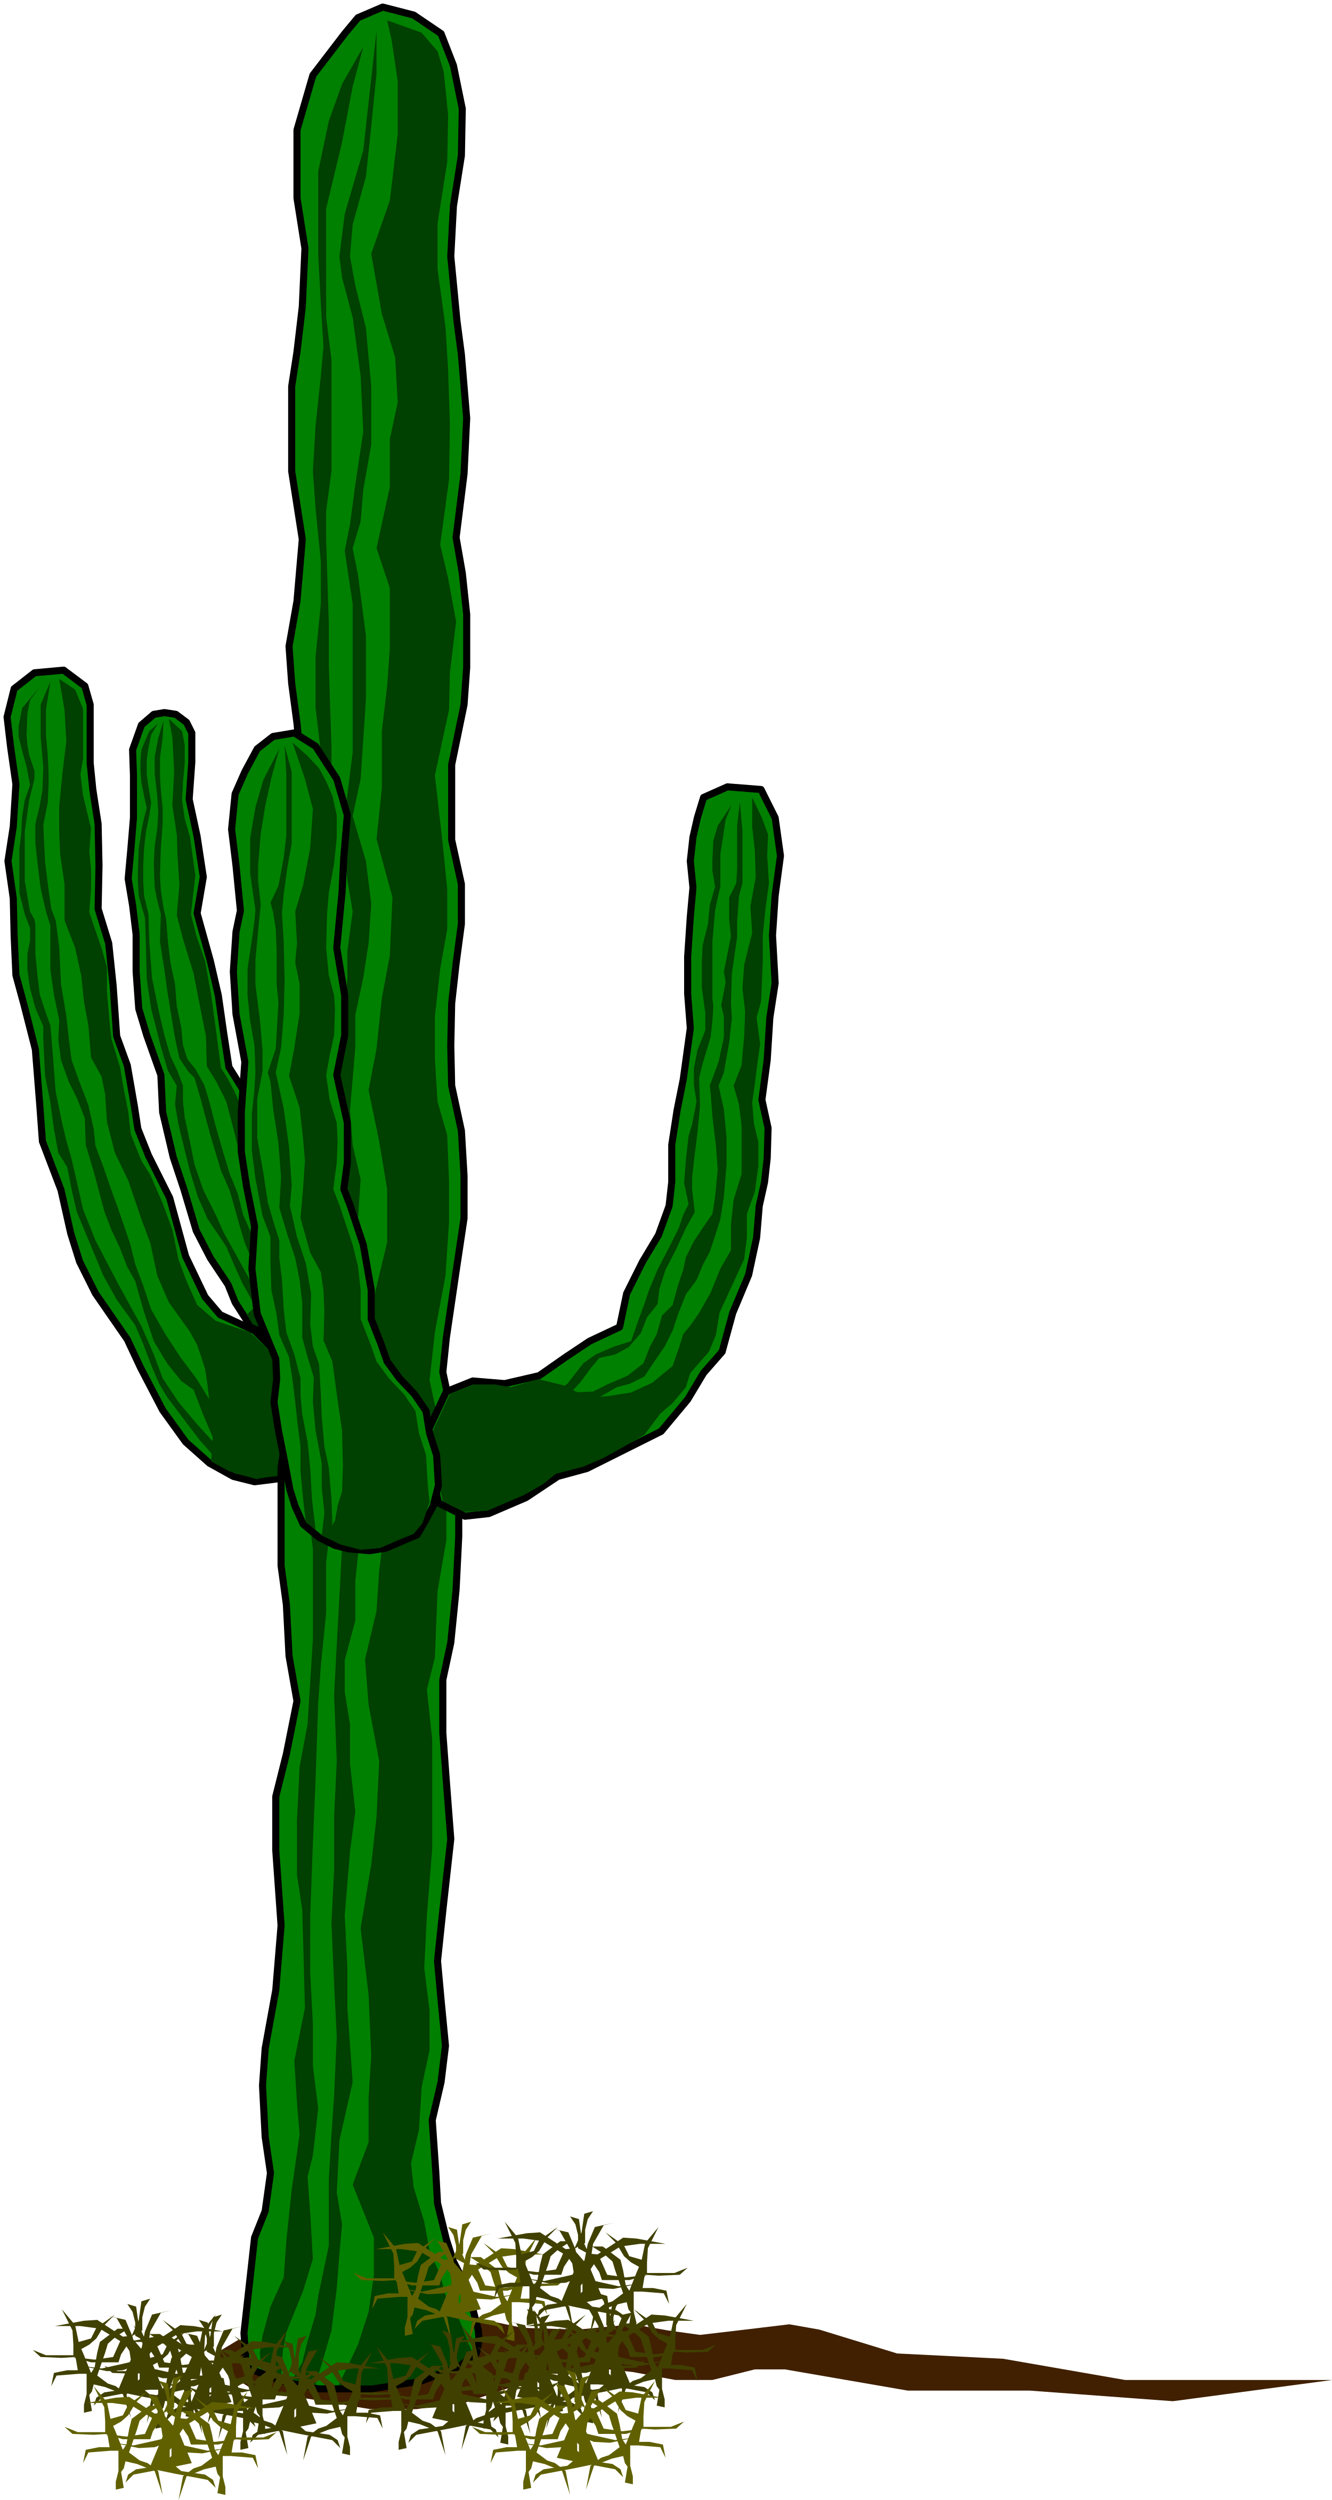 <svg xmlns="http://www.w3.org/2000/svg" width="251.167" height="471.333" fill-rule="evenodd" stroke-linecap="round" preserveAspectRatio="none" viewBox="0 0 1507 2828"><style>.pen1{stroke:none}.brush2{fill:green}.pen2{stroke:#000;stroke-width:8;stroke-linejoin:round}.brush3{fill:#004000}.brush4{fill:#606000}.brush5{fill:#404000}</style><path d="M419 2725h52l57-8 45-15 44-19 45-6 54 6 48 9h42l48-12h34l139 24h138l162 12 180-24h-234l-138-24-120-6-88-27-34-6-50 6-51 6-36-5-40-7-62 6-63-2-33-7-65-12-224 33-20 12-1 13 18 18 22 14 30 4 29 5 72 12z" class="pen1" style="fill:#402000"/><path d="m302 1509-18-8-18-28-8-20-20-30-16-31-14-47-12-36-12-51-2-42-16-45-9-30-3-42v-42l-4-33-5-30 3-33 3-36v-48l-1-29 10-28 14-12 12-2 13 2 12 9 6 12v33l-3 42 9 42 7 46-7 41 15 54 9 39 6 42 6 39 15 24 23 74 21 43 8 26 4 19-1 35v24l-6 27-8 21-13 9z" class="pen2 brush2"/><path d="m292 1391-6-22-6-21-8-34-4-22-7-27-5-19-11-22-11-18-1-34-6-30-8-41-12-39-7-27 3-34-2-30-1-27-5-33 1-18 1-21-1-20-1-18-4-21 15 14 3 16v20l-2 22-1 20 3 21 6 21 3 22 3 21-5 44 6 24 10 29 7 39 6 44 5 38 7 11 8 15 4 9 5 15 5 20 6 20 8 19 6 15 6 12 5 11 6 15 10 23-1 22v34l-4 22-10 27-10 6-15-6-7-11 9-8 8-18-1-11 1-23-1-20-3-16z" class="pen1 brush3"/><path d="m185 815-1 20-3 22v21l1 16 2 20v18l-2 27-1 31 1 17 3 20 3 13 2 25 3 25 5 23 2 25 5 24 2 20 5 16 9 11 10 18 5 16 7 27 10 35 7 23 9 22 6 24 8 18 7 18 11 25 1 28-10-20-7-18-8-19-6-20-11-39-10-23-12-40-11-41-7-24-7-7-10-15-5-23-5-30-4-25-3-22-5-32 1-31-4-15-3-15-1-27 1-20 3-20 1-18-1-18-3-26v-19l4-21 6-20z" class="pen1 brush3"/><path d="m179 818-8 13-3 15-2 14v16l2 14 3 18-2 14-4 20-2 18-1 19v17l1 17 5 21 1 33 3 39 7 35 7 30 7 24 8 17 6 16v18l2 18 6 28 5 25 10 29 8 16 7 14 8 18 15 27 12 22 9 15 12 18-7 11-10-18-10-18-9-20-9-21-8-12-13-19-11-25-9-29-7-28-6-25-4-23 2-21-10-17-8-27-5-20-6-23-5-34-1-43-1-26-7-24-1-16v-12l1-27 3-19 3-15 3-11-3-14-3-15-1-13v-12l1-12 5-12 4-9 10-9z" class="pen1 brush3"/><path d="m336 1667-24 6-24 3-24-6-27-15-27-24-26-36-25-48-15-32-36-52-18-36-10-32-11-49-21-55-3-41-5-63-13-51-9-33-2-44-1-43-6-42 6-39 3-48-6-42-4-34 8-32 23-18 33-3 24 18 6 21v66l3 30 6 39 1 47-1 49 12 39 5 48 4 57 12 33 8 46 4 26 12 30 24 48 9 33 9 33 22 46 17 20 39 18 33 33 15 27 6 27 3 39-9 36z" class="pen2 brush2"/><path d="m259 1664-20-11 1-18 1-13-3-27-3-27-3-20-9-27-9-16-23-32-13-30-8-37-10-27-15-44-15-31-9-35-2-31-4-20-12-22-3-36-5-27-3-29-7-32-12-31v-41l-5-34-1-27v-27l4-41 4-32-2-36-6-35 18 12 9 22v56l-3 18 3 24 9 37-2 26 2 21v21l-2 27 14 41 6 21v27l3 36 2 18 10 33 4 24 5 25 3 26 12 30 10 16 14 32 11 30 7 34 9 24 12 27 21 18 39 13 19 18 15 16 9 13 7 13 5 26 1 12 2 12v18l-8 29-14 5-18 2-11 2-31-9z" class="pen1 brush3"/><path d="m57 771-5 32v28l2 23 1 19v15l-1 20-5 25 2 42 4 32 3 21 5 13 4 30 2 42 6 36 3 27 3 23 9 25 10 26 6 27 2 19 9 24 9 26 9 25 12 35 6 24 9 24 9 27 16 28 17 26 18 24 13 21 14 19-3 39-17-40-10-26-14-10-16-20-15-25-12-36-9-32-9-16-9-23-9-19-8-21-12-45-9-30-1-30-9-23-9-18-9-25-3-23 1-22-6-29-4-28v-50l-5-16-6-26-3-24-3-27v-22l5-21 3-17 1-25-3-36v-36l11-26z" class="pen1 brush3"/><path d="m45 777-11 15-3 15-1 24 1 12 2 11 6 18v9l-6 24-5 36v55l3 18 3 17 5 9 1 6v33l2 21 3 25 7 21 5 14 3 36 3 39 7 34 5 21 6 21 6 26 7 31 14 35 13 25 11 21 18 33 10 18 14 32 10 27 18 27 21 25 21 23-3 12-15-17-16-21-21-28-9-15-9-21-9-24-9-21-21-29-15-27-18-43-12-29-5-21-6-30-10-16-5-27-4-30-6-30-2-41v-15l-9-21-6-22-3-21v-18l3-15v-14l-6-16-6-24v-51l2-15 1-20 3-19 6-17-4-21-5-18-4-16v-11l4-21 20-24z" class="pen1 brush3"/><path d="m433 8-28 12-15 18-36 47-18 62v77l9 57-3 66-6 51-6 39v96l12 77-6 70-9 51 3 42 6 45 6 62-6 70-15 62 3 61 9 50 3 51v54l-12 69-3 42 3 51 6 54v62l3 52-6 42-9 60v111l6 44 3 58 9 51-12 60-12 48v61l6 85-6 73-12 66-3 42 3 58 6 41-6 43-12 30-6 54-6 54 3 39 39 15 42 9h60l57-9 39-15 23-16 3-15-1-12-7-27-6-21-15-29-8-25-10-41-2-36-4-58 10-43 5-41-5-52-4-44 6-57 9-81-5-65-4-55v-60l9-42 6-60 3-60v-45l-3-54-6-45-9-42 4-39 11-75 9-60v-48l-3-51-11-51-1-45 1-48 5-45 6-45v-45l-11-50v-85l14-68 3-42v-60l-5-47-7-40 9-72 3-63-6-72-5-38-7-73 3-57 9-57 1-53-10-49-14-36-31-21-35-9z" class="pen2 brush2"/><path d="m438 23 5 22 7 47v60l-9 75-21 60 12 68 15 49 3 51-9 42v54l-15 69 15 45v69l-3 42-6 51v65l-6 57 18 66-3 66-9 48-6 57-9 47 12 58 9 54v60l-15 63-9 43 12 62v42l9 59v54l-6 49-3 45-13 55 4 51 12 64-3 63-6 54-12 72 9 75 3 69-3 48v50l-18 48 24 60v42l-6 42-12 37-10 21-12 25h39l52-8 44-17 16-13-12-30-7-18-11-16-6-23-12-27-6-33-12-39-3-27 9-38 3-48 9-42v-45l-6-48 3-60 6-75v-123l-6-57 9-36 3-75 10-58v-45l-1-54-9-40-9-42 6-54 12-64 4-60v-48l-2-51-11-38-3-48v-48l6-54 8-45v-45l-5-50-9-79 16-74 1-42 7-58-9-49-9-38 10-73 1-63-2-62-3-48-9-66v-51l11-70 1-53-5-49-7-23-18-21-39-14z" class="pen1 brush3"/><path d="M426 35v48l-6 60-6 57-15 54-3 36 6 33 12 48 6 66v66l-9 51-3 36-9 30 6 30 9 69v72l-6 90-9 42 15 51 6 48-3 45-6 39-9 42v36l-3 36-3 36 3 39 9 39-3 45-9 48-6 51 15 118 6 36v39l-3 60-6 57v45l-12 45v36l6 36v45l6 54-6 45-6 72 3 60v45l6 84-15 66-3 59 6 36-3 33-3 39-6 48-11 38-7 23-26-6 11-19 6-24 9-30 3-21 12-57v-75l3-50 3-45 3-66-3-60-3-69 3-60v-60l3-63-3-75 3-57 3-54 3-57 3-54 3-54v-54l-12-94v-57l6-66v-42l-6-63 6-78 6-81v-30l6-45-6-36-6-57 6-39 6-48V683l-9-60 6-30 6-45 9-60-3-63-9-66-12-45-3-24 6-48 21-72z" class="pen1 brush3"/><path d="m411 53-12 45-12 63-18 75v123l6 48v126l-6 45v33l3 93v48l3 93v30l-6 42 3 69 6 30v81l-12 72 6-24v60l-9 33-3 45 3 54 3 36v42l-12 48 12 51 6 55 3 54v93l-6 51v57l-6 60-3 42-3 87-3 72-3 81v66l3 57v48l6 48-6 53-6 24 3 42 3 51-11 36-11 27-8 20-4 21-2 30-22-9-2-19 3-19 9-33 15-33 3-42 6-57 9-63-3-35-3-48 12-60-3-111-6-39v-63l3-60 9-48 6-96v-102l-6-48v-57l9-42v-39l-3-64-9-54-3-54 6-57 9-117 3-90v-30l-9-48 6-39 3-54v-36l6-36-3-36-6-51v-57l6-60v-48l-6-60-3-42 3-51 6-57 3-33-3-48-3-57v-93l12-57 15-42 24-42z" class="pen1 brush3"/><path d="m505 1574 30-12 36 3 39-9 30-21 27-18 34-16 8-38 18-36 18-30 12-33 3-27v-42l6-39 7-35 8-58-3-39v-42l3-45 3-33-3-30 3-27 5-22 7-23 27-12 38 3 16 32 6 43-6 45-3 45 3 54-6 39-3 48-6 45 7 32-1 34-3 27-6 27-3 36-9 42-18 43-12 44-21 24-18 30-30 36-48 24-36 18-33 9-36 24-42 18-27 3-30-15-9-45-3-36 21-45z" class="pen2 brush2"/><path d="m609 1560 29 7 27 14 24-2 25-4 24-11 23-19 7-20 5-16 9-11 9-13 13-23 11-27 12-21v-29l3-28 9-29v-55l-3-24-6-21 9-23 3-34 1-27-3-26 2-27 9-36-2-30 6-33-1-30-3-27v-33l11 23 7 19-1 24 2 31-4 29-3 30v28l-1 26-1 21-5 18 4 30-3 21-3 24-3 21 2 24 5 21v27l-4 29-9 25v27l-3 24-11 24-17 37-4 25-8 19-21 24-5 16-15 18-14 12-18 24-19 11-27 15-23 10-31 8-15 12-21 12-42 18-26 1-24-12-4-18-3-23-5-37 20-43 28-11h23l18 3 31-9z" class="pen1 brush3"/><path d="m837 907 3 33v59l-4 15-2 28v18l-6 41-1 34 1 17-3 27-6 34-6 15 6 27 3 32v30l-3 36-4 26-6 19-6 18-8 15-7 17-12 16-9 23-6 18-9 18-11 16-12 18-16 8-15 4-21 12-23 2-6-8 23-1 16-8 23-10 18-14 7-18 8-15 6-21 12-12 6-22 6-18 3-14 9-18 12-18 9-13 3-19 3-31-2-27-4-33-2-27-1-8 10-27 6-28v-23l-3-13 5-26-2-12 8-40-2-18v-26l8-16 1-17v-48l3-27z" class="pen1 brush3"/><path d="m828 910-7 17-6 39v37l-2 8-4 19-3 35v64l1 9-1 17-2 18-9 30-4 16 1 32-3 31-4 32-2 18v13l3 26-10 18-12 26-11 21-7 22-2 17-12 15-7 18-14 16-15 8-18 4-10 12-11 15-25 27-6-13 16-12 18-23 14-10 21-9 19-6 8-23 7-19 5-15 10-24 14-27 10-20 5-15 6-12-5-24 2-26 3-27 4-13 5-26-3-19v-18l4-21 6-15 3-8v-19l-4-29v-30l1-18 6-24 2-21 6-21-3-18v-13l1-21 5-17 16-24z" class="pen1 brush3"/><path d="m469 1577 13 19 4 25 8 25 2 34-6 24-11 20-7 12-19 8-16 7-19 3-23-2-16-4-18-9-18-15-9-20-6-19-7-37-6-30-5-32 3-26-1-23-21-51-6-51 3-48-9-45-6-39v-45l4-57-10-54-3-48 3-45 5-24-5-51-5-41 4-40 11-25 14-26 18-14 24-4 24 15 24 37 12 41-4 47-2 40-6 63 9 54v45l-9 45 12 54v45l-4 30 7 18 15 45 9 51v33l11 28 7 20 14 19 17 18z" class="pen2 brush2"/><path d="m457 1577 13 19 4 25 8 25 2 34 2 19-8 24-10 12-15 6-23 10-22 2-23-6-18-9 12-18 3-17 5-16 1-29-1-40-4-27-4-29-3-22-10-24 1-32-1-24-3-21-12-22-11-39 3-35 2-30-2-24-4-36-12-36 6-32 6-39v-33l-5-24 2-22-2-36 9-30 8-42 3-44-9-34-14-41 17 15 13 14 8 15 7 16 5 22v25l-3 30-6 33-2 24-1 38 3 31 6 23 1 16-1 29-5 23-4 22 4 28 8 26 1 21-1 24-4 30 7 18 7 21 8 24 6 24 3 27v33l11 28 7 20 14 19 17 18z" class="pen1 brush3"/><path d="m322 843 8 30v81l-5 28-4 29-2 22 2 33 1 42-1 39-3 38-6 28 9 41 6 43 3 44-2 23 8 35 10 30 6 34-1 35 3 25 7 20 2 34 1 26 3 33 5 24 3 36 1 25-3 20-9-4 3-26-3-29v-27l-7-37-3-32 1-28-7-23-6-22v-39l-3-26-5-25-9-27-9-30 2-34-3-39-6-39-3-30-3-11 9-27 3-52-2-21v-38l-1-24-3-19-3-11 9-19 6-32 3-25v-68l-2-34z" class="pen1 brush3"/><path d="m316 847-9 33-7 32-5 31-3 36v17l3 27-3 30-3 33v28l5 39 3 35v24l-6 31v44l7 40 5 33 7 24 6 19v20l3 24 2 34 3 26 9 25 7 27v20l2 21 6 31 3 30 2 35 4 34-11-8-3-26-3-32v-28l-3-23-3-27-3-25-4-26-11-25-3-23-6-28-1-33v-27l-9-24-8-42-4-31v-42l3-29 1-19-1-29-5-28-3-30v-29l5-33 3-22 1-12-6-41v-40l6-35 9-31 18-35z" class="pen1 brush3"/><path d="m544 2612-15-36 4-26 12-21 12-3-22 5-8 19-4 20-12-14 13-7v-15l3-12 6-9-10 3-3 21-8 18-10 1-29-19-15 1-33 6h29l22 3 23 14-8 18-21 3-25-3 21 6h31l3-9 6-9 6 9 9 6-16 4-27 6-23-3 29 6 18-1 16-6 3 3v13l-13 11-27 4-9 6-3 9 9-9 21-4 16-3 29-6z" class="pen1 brush4"/><path d="m433 2525 15 18 4 19 14-4 6-12 21-15-12 12-9 15-8 7-9 5 3 7 8 20 4-6 3-17 3-12 20-15h12l-14 9-9 8-3 10-9 26 12 9 9 3 12 9 5 27-9-27-20-8-13-3-2 8-3 4 3 18-9 2v-9l3-12v-23h-9l-25 2-6 12 3-15 15-3h12l-2-12-1-3-15 1-24-1-9-8 15 6h31v-12l-1-16-12-24z" class="pen1 brush4"/><path d="m496 2618 15-36-4-26-12-21-12-3 22 5 8 19 4 20 12-14-13-7v-15l-3-12-6-9 10 3 3 21 8 18 10 1 29-19 15 1 33 6h-29l-22 3-23 14 8 18 21 3 25-3-21 6h-31l-3-9-6-9-6 9-9 6 16 4 27 6 23-3-29 6-18-1-16-6-3 3v13l13 11 27 4 9 6 3 9-9-9-21-4-16-3-29-6z" class="pen1 brush4"/><path d="m607 2531-15 18-4 19-14-4-6-12-21-15 12 12 9 15 8 7 9 5-3 7-8 20-4-6-3-17-3-12-20-15h-12l14 9 9 8 3 10 9 26-12 9-9 3-12 9-5 27 9-27 20-8 13-3 2 8 3 4-3 18 9 2v-9l-3-12v-23h9l25 2 6 12-3-15-15-3h-12l2-12 1-3 15 1 24-1 9-8-15 6h-31v-12l1-16 12-24z" class="pen1 brush4"/><path d="m262 2717-15-36 4-26 12-21 12-3-22 5-8 19-4 20-12-14 13-7v-15l3-12 6-9-10 3-3 21-8 18-10 1-29-19-15 1-33 6h29l22 3 23 14-8 18-21 3-25-3 21 6h31l3-9 6-9 6 9 9 6-16 4-27 6-23-3 29 6 18-1 16-6 3 3v13l-13 11-27 4-9 6-3 9 9-9 21-4 16-3 29-6z" class="pen1 brush5"/><path d="m151 2630 15 18 4 19 14-4 6-12 21-15-12 12-9 15-8 7-9 5 3 7 8 20 4-6 3-17 3-12 20-15h12l-14 9-9 8-3 10-9 26 12 9 9 3 12 9 5 27-9-27-20-8-13-3-2 8-3 4 3 18-9 2v-9l3-12v-23h-9l-25 2-6 12 3-15 15-3h12l-2-12-1-3-15 1-24-1-9-8 15 6h31v-12l-1-16-12-24z" class="pen1 brush5"/><path d="m214 2723 15-36-4-26-12-21-12-3 22 5 8 19 4 20 12-14-13-7v-15l-3-12-6-9 10 3 3 21 8 18 10 1 29-19 15 1 33 6h-29l-22 3-23 14 8 18 21 3 25-3-21 6h-31l-3-9-6-9-6 9-9 6 16 4 27 6 23-3-29 6-18-1-16-6-3 3v13l13 11 27 4 9 6 3 9-9-9-21-4-16-3-29-6z" class="pen1 brush5"/><path d="m325 2636-15 18-4 19-14-4-6-12-21-15 12 12 9 15 8 7 9 5-3 7-8 20-4-6-3-17-3-12-20-15h-12l14 9 9 8 3 10 9 26-12 9-9 3-12 9-5 27 9-27 20-8 13-3 2 8 3 4-3 18 9 2v-9l-3-12v-23h9l25 2 6 12-3-15-15-3h-12l2-12 1-3 15 1 24-1 9-8-15 6h-31v-12l1-16 12-24z" class="pen1 brush5"/><path d="m358 2741-15-36 4-26 12-21 12-3-22 5-8 19-4 20-12-14 13-7v-15l3-12 6-9-10 3-3 21-8 18-10 1-29-19-15 1-33 6h29l22 3 23 14-8 18-21 3-25-3 21 6h31l3-9 6-9 6 9 9 6-16 4-27 6-23-3 29 6 18-1 16-6 3 3v13l-13 11-27 4-9 6-3 9 9-9 21-4 16-3 29-6z" class="pen1 brush5"/><path d="m247 2654 15 18 4 19 14-4 6-12 21-15-12 12-9 15-8 7-9 5 3 7 8 20 4-6 3-17 3-12 20-15h12l-14 9-9 8-3 10-9 26 12 9 9 3 12 9 5 27-9-27-20-8-13-3-2 8-3 4 3 18-9 2v-9l3-12v-23h-9l-25 2-6 12 3-15 15-3h12l-2-12-1-3-15 1-24-1-9-8 15 6h31v-12l-1-16-12-24z" class="pen1 brush5"/><path d="m310 2747 15-36-4-26-12-21-12-3 22 5 8 19 4 20 12-14-13-7v-15l-3-12-6-9 10 3 3 21 8 18 10 1 29-19 15 1 33 6h-29l-22 3-23 14 8 18 21 3 25-3-21 6h-31l-3-9-6-9-6 9-9 6 16 4 27 6 23-3-29 6-18-1-16-6-3 3v13l13 11 27 4 9 6 3 9-9-9-21-4-16-3-29-6z" class="pen1 brush5"/><path d="m421 2660-15 18-4 19-14-4-6-12-21-15 12 12 9 15 8 7 9 5-3 7-8 20-4-6-3-17-3-12-20-15h-12l14 9 9 8 3 10 9 26-12 9-9 3-12 9-5 27 9-27 20-8 13-3 2 8 3 4-3 18 9 2v-9l-3-12v-23h9l25 2 6 12-3-15-15-3h-12l2-12 1-3 15 1 24-1 9-8-15 6h-31v-12l1-16 12-24zm-240 39-15-36 4-26 12-21 12-3-22 5-8 19-4 20-12-14 13-7v-15l3-12 6-9-10 3-3 21-8 18-10 1-29-19-15 1-33 6h29l22 3 23 14-8 18-21 3-25-3 21 6h31l3-9 6-9 6 9 9 6-16 4-27 6-23-3 29 6 18-1 16-6 3 3v13l-13 11-27 4-9 6-3 9 9-9 21-4 16-3 29-6z" class="pen1 brush5"/><path d="m70 2612 15 18 4 19 14-4 6-12 21-15-12 12-9 15-8 7-9 5 3 7 8 20 4-6 3-17 3-12 20-15h12l-14 9-9 8-3 10-9 26 12 9 9 3 12 9 5 27-9-27-20-8-13-3-2 8-3 4 3 18-9 2v-9l3-12v-23h-9l-25 2-6 12 3-15 15-3h12l-2-12-1-3-15 1-24-1-9-8 15 6h31v-12l-1-16-12-24z" class="pen1 brush5"/><path d="m133 2705 15-36-4-26-12-21-12-3 22 5 8 19 4 20 12-14-13-7v-15l-3-12-6-9 10 3 3 21 8 18 10 1 29-19 15 1 33 6h-29l-22 3-23 14 8 18 21 3 25-3-21 6h-31l-3-9-6-9-6 9-9 6 16 4 27 6 23-3-29 6-18-1-16-6-3 3v13l13 11 27 4 9 6 3 9-9-9-21-4-16-3-29-6z" class="pen1 brush5"/><path d="m244 2618-15 18-4 19-14-4-6-12-21-15 12 12 9 15 8 7 9 5-3 7-8 20-4-6-3-17-3-12-20-15h-12l14 9 9 8 3 10 9 26-12 9-9 3-12 9-5 27 9-27 20-8 13-3 2 8 3 4-3 18 9 2v-9l-3-12v-23h9l25 2 6 12-3-15-15-3h-12l2-12 1-3 15 1 24-1 9-8-15 6h-31v-12l1-16 12-24z" class="pen1 brush5"/><path d="m217 2786-15-36 4-26 12-21 12-3-22 5-8 19-4 20-12-14 13-7v-15l3-12 6-9-10 3-3 21-8 18-10 1-29-19-15 1-33 6h29l22 3 23 14-8 18-21 3-25-3 21 6h31l3-9 6-9 6 9 9 6-16 4-27 6-23-3 29 6 18-1 16-6 3 3v13l-13 11-27 4-9 6-3 9 9-9 21-4 16-3 29-6z" class="pen1 brush4"/><path d="m106 2699 15 18 4 19 14-4 6-12 21-15-12 12-9 15-8 7-9 5 3 7 8 20 4-6 3-17 3-12 20-15h12l-14 9-9 8-3 10-9 26 12 9 9 3 12 9 5 27-9-27-20-8-13-3-2 8-3 4 3 18-9 2v-9l3-12v-23h-9l-25 2-6 12 3-15 15-3h12l-2-12-1-3-15 1-24-1-9-8 15 6h31v-12l-1-16-12-24z" class="pen1 brush4"/><path d="m169 2792 15-36-4-26-12-21-12-3 22 5 8 19 4 20 12-14-13-7v-15l-3-12-6-9 10 3 3 21 8 18 10 1 29-19 15 1 33 6h-29l-22 3-23 14 8 18 21 3 25-3-21 6h-31l-3-9-6-9-6 9-9 6 16 4 27 6 23-3-29 6-18-1-16-6-3 3v13l13 11 27 4 9 6 3 9-9-9-21-4-16-3-29-6z" class="pen1 brush4"/><path d="m280 2705-15 18-4 19-14-4-6-12-21-15 12 12 9 15 8 7 9 5-3 7-8 20-4-6-3-17-3-12-20-15h-12l14 9 9 8 3 10 9 26-12 9-9 3-12 9-5 27 9-27 20-8 13-3 2 8 3 4-3 18 9 2v-9l-3-12v-23h9l25 2 6 12-3-15-15-3h-12l2-12 1-3 15 1 24-1 9-8-15 6h-31v-12l1-16 12-24z" class="pen1 brush4"/><path d="m682 2600-15-36 4-26 12-21 12-3-22 5-8 19-4 20-12-14 13-7v-15l3-12 6-9-10 3-3 21-8 18-10 1-29-19-15 1-33 6h29l22 3 23 14-8 18-21 3-25-3 21 6h31l3-9 6-9 6 9 9 6-16 4-27 6-23-3 29 6 18-1 16-6 3 3v13l-13 11-27 4-9 6-3 9 9-9 21-4 16-3 29-6z" class="pen1 brush5"/><path d="m571 2513 15 18 4 19 14-4 6-12 21-15-12 12-9 15-8 7-9 5 3 7 8 20 4-6 3-17 3-12 20-15h12l-14 9-9 8-3 10-9 26 12 9 9 3 12 9 5 27-9-27-20-8-13-3-2 8-3 4 3 18-9 2v-9l3-12v-23h-9l-25 2-6 12 3-15 15-3h12l-2-12-1-3-15 1-24-1-9-8 15 6h31v-12l-1-16-12-24z" class="pen1 brush5"/><path d="m634 2606 15-36-4-26-12-21-12-3 22 5 8 19 4 20 12-14-13-7v-15l-3-12-6-9 10 3 3 21 8 18 10 1 29-19 15 1 33 6h-29l-22 3-23 14 8 18 21 3 25-3-21 6h-31l-3-9-6-9-6 9-9 6 16 4 27 6 23-3-29 6-18-1-16-6-3 3v13l13 11 27 4 9 6 3 9-9-9-21-4-16-3-29-6z" class="pen1 brush5"/><path d="m745 2519-15 18-4 19-14-4-6-12-21-15 12 12 9 15 8 7 9 5-3 7-8 20-4-6-3-17-3-12-20-15h-12l14 9 9 8 3 10 9 26-12 9-9 3-12 9-5 27 9-27 20-8 13-3 2 8 3 4-3 18 9 2v-9l-3-12v-23h9l25 2 6 12-3-15-15-3h-12l2-12 1-3 15 1 24-1 9-8-15 6h-31v-12l1-16 12-24z" class="pen1 brush5"/><path d="m585 2711 15-36-4-26-12-21-12-3 22 5 8 19 4 20 12-14-13-7v-15l-3-12-6-9 10 3 3 21 8 18 10 1 29-19 15 1 33 6h-29l-22 3-23 14 8 18 21 3 25-3-21 6h-31l-3-9-6-9-6 9-9 6 16 4 27 6 23-3-29 6-18-1-16-6-3 3v13l13 11 27 4 9 6 3 9-9-9-21-4-16-3-29-6z" class="pen1 brush5"/><path d="m696 2624-15 18-4 19-14-4-6-12-21-15 12 12 9 15 8 7 9 5-3 7-8 20-4-6-3-17-3-12-20-15h-12l14 9 9 8 3 10 9 26-12 9-9 3-12 9-5 27 9-27 20-8 13-3 2 8 3 4-3 18 9 2v-9l-3-12v-23h9l25 2 6 12-3-15-15-3h-12l2-12 1-3 15 1 24-1 9-8-15 6h-31v-12l1-16 12-24z" class="pen1 brush5"/><path d="m633 2717-15-36 4-26 12-21 12-3-22 5-8 19-4 20-12-14 13-7v-15l3-12 6-9-10 3-3 21-8 18-10 1-29-19-15 1-33 6h29l22 3 23 14-8 18-21 3-25-3 21 6h31l3-9 6-9 6 9 9 6-16 4-27 6-23-3 29 6 18-1 16-6 3 3v13l-13 11-27 4-9 6-3 9 9-9 21-4 16-3 29-6z" class="pen1 brush5"/><path d="m522 2630 15 18 4 19 14-4 6-12 21-15-12 12-9 15-8 7-9 5 3 7 8 20 4-6 3-17 3-12 20-15h12l-14 9-9 8-3 10-9 26 12 9 9 3 12 9 5 27-9-27-20-8-13-3-2 8-3 4 3 18-9 2v-9l3-12v-23h-9l-25 2-6 12 3-15 15-3h12l-2-12-1-3-15 1-24-1-9-8 15 6h31v-12l-1-16-12-24z" class="pen1 brush5"/><path d="m489 2735 15-36-4-26-12-21-12-3 22 5 8 19 4 20 12-14-13-7v-15l-3-12-6-9 10 3 3 21 8 18 10 1 29-19 15 1 33 6h-29l-22 3-23 14 8 18 21 3 25-3-21 6h-31l-3-9-6-9-6 9-9 6 16 4 27 6 23-3-29 6-18-1-16-6-3 3v13l13 11 27 4 9 6 3 9-9-9-21-4-16-3-29-6z" class="pen1 brush5"/><path d="m600 2648-15 18-4 19-14-4-6-12-21-15 12 12 9 15 8 7 9 5-3 7-8 20-4-6-3-17-3-12-20-15h-12l14 9 9 8 3 10 9 26-12 9-9 3-12 9-5 27 9-27 20-8 13-3 2 8 3 4-3 18 9 2v-9l-3-12v-23h9l25 2 6 12-3-15-15-3h-12l2-12 1-3 15 1 24-1 9-8-15 6h-31v-12l1-16 12-24z" class="pen1 brush5"/><path d="m537 2741-15-36 4-26 12-21 12-3-22 5-8 19-4 20-12-14 13-7v-15l3-12 6-9-10 3-3 21-8 18-10 1-29-19-15 1-33 6h29l22 3 23 14-8 18-21 3-25-3 21 6h31l3-9 6-9 6 9 9 6-16 4-27 6-23-3 29 6 18-1 16-6 3 3v13l-13 11-27 4-9 6-3 9 9-9 21-4 16-3 29-6z" class="pen1 brush5"/><path d="m426 2654 15 18 4 19 14-4 6-12 21-15-12 12-9 15-8 7-9 5 3 7 8 20 4-6 3-17 3-12 20-15h12l-14 9-9 8-3 10-9 26 12 9 9 3 12 9 5 27-9-27-20-8-13-3-2 8-3 4 3 18-9 2v-9l3-12v-23h-9l-25 2-6 12 3-15 15-3h12l-2-12-1-3-15 1-24-1-9-8 15 6h31v-12l-1-16-12-24zm240 39 15-36-4-26-12-21-12-3 22 5 8 19 4 20 12-14-13-7v-15l-3-12-6-9 10 3 3 21 8 18 10 1 29-19 15 1 33 6h-29l-22 3-23 14 8 18 21 3 25-3-21 6h-31l-3-9-6-9-6 9-9 6 16 4 27 6 23-3-29 6-18-1-16-6-3 3v13l13 11 27 4 9 6 3 9-9-9-21-4-16-3-29-6z" class="pen1 brush5"/><path d="m777 2606-15 18-4 19-14-4-6-12-21-15 12 12 9 15 8 7 9 5-3 7-8 20-4-6-3-17-3-12-20-15h-12l14 9 9 8 3 10 9 26-12 9-9 3-12 9-5 27 9-27 20-8 13-3 2 8 3 4-3 18 9 2v-9l-3-12v-23h9l25 2 6 12-3-15-15-3h-12l2-12 1-3 15 1 24-1 9-8-15 6h-31v-12l1-16 12-24z" class="pen1 brush5"/><path d="m714 2699-15-36 4-26 12-21 12-3-22 5-8 19-4 20-12-14 13-7v-15l3-12 6-9-10 3-3 21-8 18-10 1-29-19-15 1-33 6h29l22 3 23 14-8 18-21 3-25-3 21 6h31l3-9 6-9 6 9 9 6-16 4-27 6-23-3 29 6 18-1 16-6 3 3v13l-13 11-27 4-9 6-3 9 9-9 21-4 16-3 29-6z" class="pen1 brush5"/><path d="m603 2612 15 18 4 19 14-4 6-12 21-15-12 12-9 15-8 7-9 5 3 7 8 20 4-6 3-17 3-12 20-15h12l-14 9-9 8-3 10-9 26 12 9 9 3 12 9 5 27-9-27-20-8-13-3-2 8-3 4 3 18-9 2v-9l3-12v-23h-9l-25 2-6 12 3-15 15-3h12l-2-12-1-3-15 1-24-1-9-8 15 6h31v-12l-1-16-12-24z" class="pen1 brush5"/><path d="m630 2780 15-36-4-26-12-21-12-3 22 5 8 19 4 20 12-14-13-7v-15l-3-12-6-9 10 3 3 21 8 18 10 1 29-19 15 1 33 6h-29l-22 3-23 14 8 18 21 3 25-3-21 6h-31l-3-9-6-9-6 9-9 6 16 4 27 6 23-3-29 6-18-1-16-6-3 3v13l13 11 27 4 9 6 3 9-9-9-21-4-16-3-29-6z" class="pen1 brush4"/><path d="m741 2693-15 18-4 19-14-4-6-12-21-15 12 12 9 15 8 7 9 5-3 7-8 20-4-6-3-17-3-12-20-15h-12l14 9 9 8 3 10 9 26-12 9-9 3-12 9-5 27 9-27 20-8 13-3 2 8 3 4-3 18 9 2v-9l-3-12v-23h9l25 2 6 12-3-15-15-3h-12l2-12 1-3 15 1 24-1 9-8-15 6h-31v-12l1-16 12-24z" class="pen1 brush4"/><path d="m678 2786-15-36 4-26 12-21 12-3-22 5-8 19-4 20-12-14 13-7v-15l3-12 6-9-10 3-3 21-8 18-10 1-29-19-15 1-33 6h29l22 3 23 14-8 18-21 3-25-3 21 6h31l3-9 6-9 6 9 9 6-16 4-27 6-23-3 29 6 18-1 16-6 3 3v13l-13 11-27 4-9 6-3 9 9-9 21-4 16-3 29-6z" class="pen1 brush4"/><path d="m567 2699 15 18 4 19 14-4 6-12 21-15-12 12-9 15-8 7-9 5 3 7 8 20 4-6 3-17 3-12 20-15h12l-14 9-9 8-3 10-9 26 12 9 9 3 12 9 5 27-9-27-20-8-13-3-2 8-3 4 3 18-9 2v-9l3-12v-23h-9l-25 2-6 12 3-15 15-3h12l-2-12-1-3-15 1-24-1-9-8 15 6h31v-12l-1-16-12-24z" class="pen1 brush4"/></svg>
